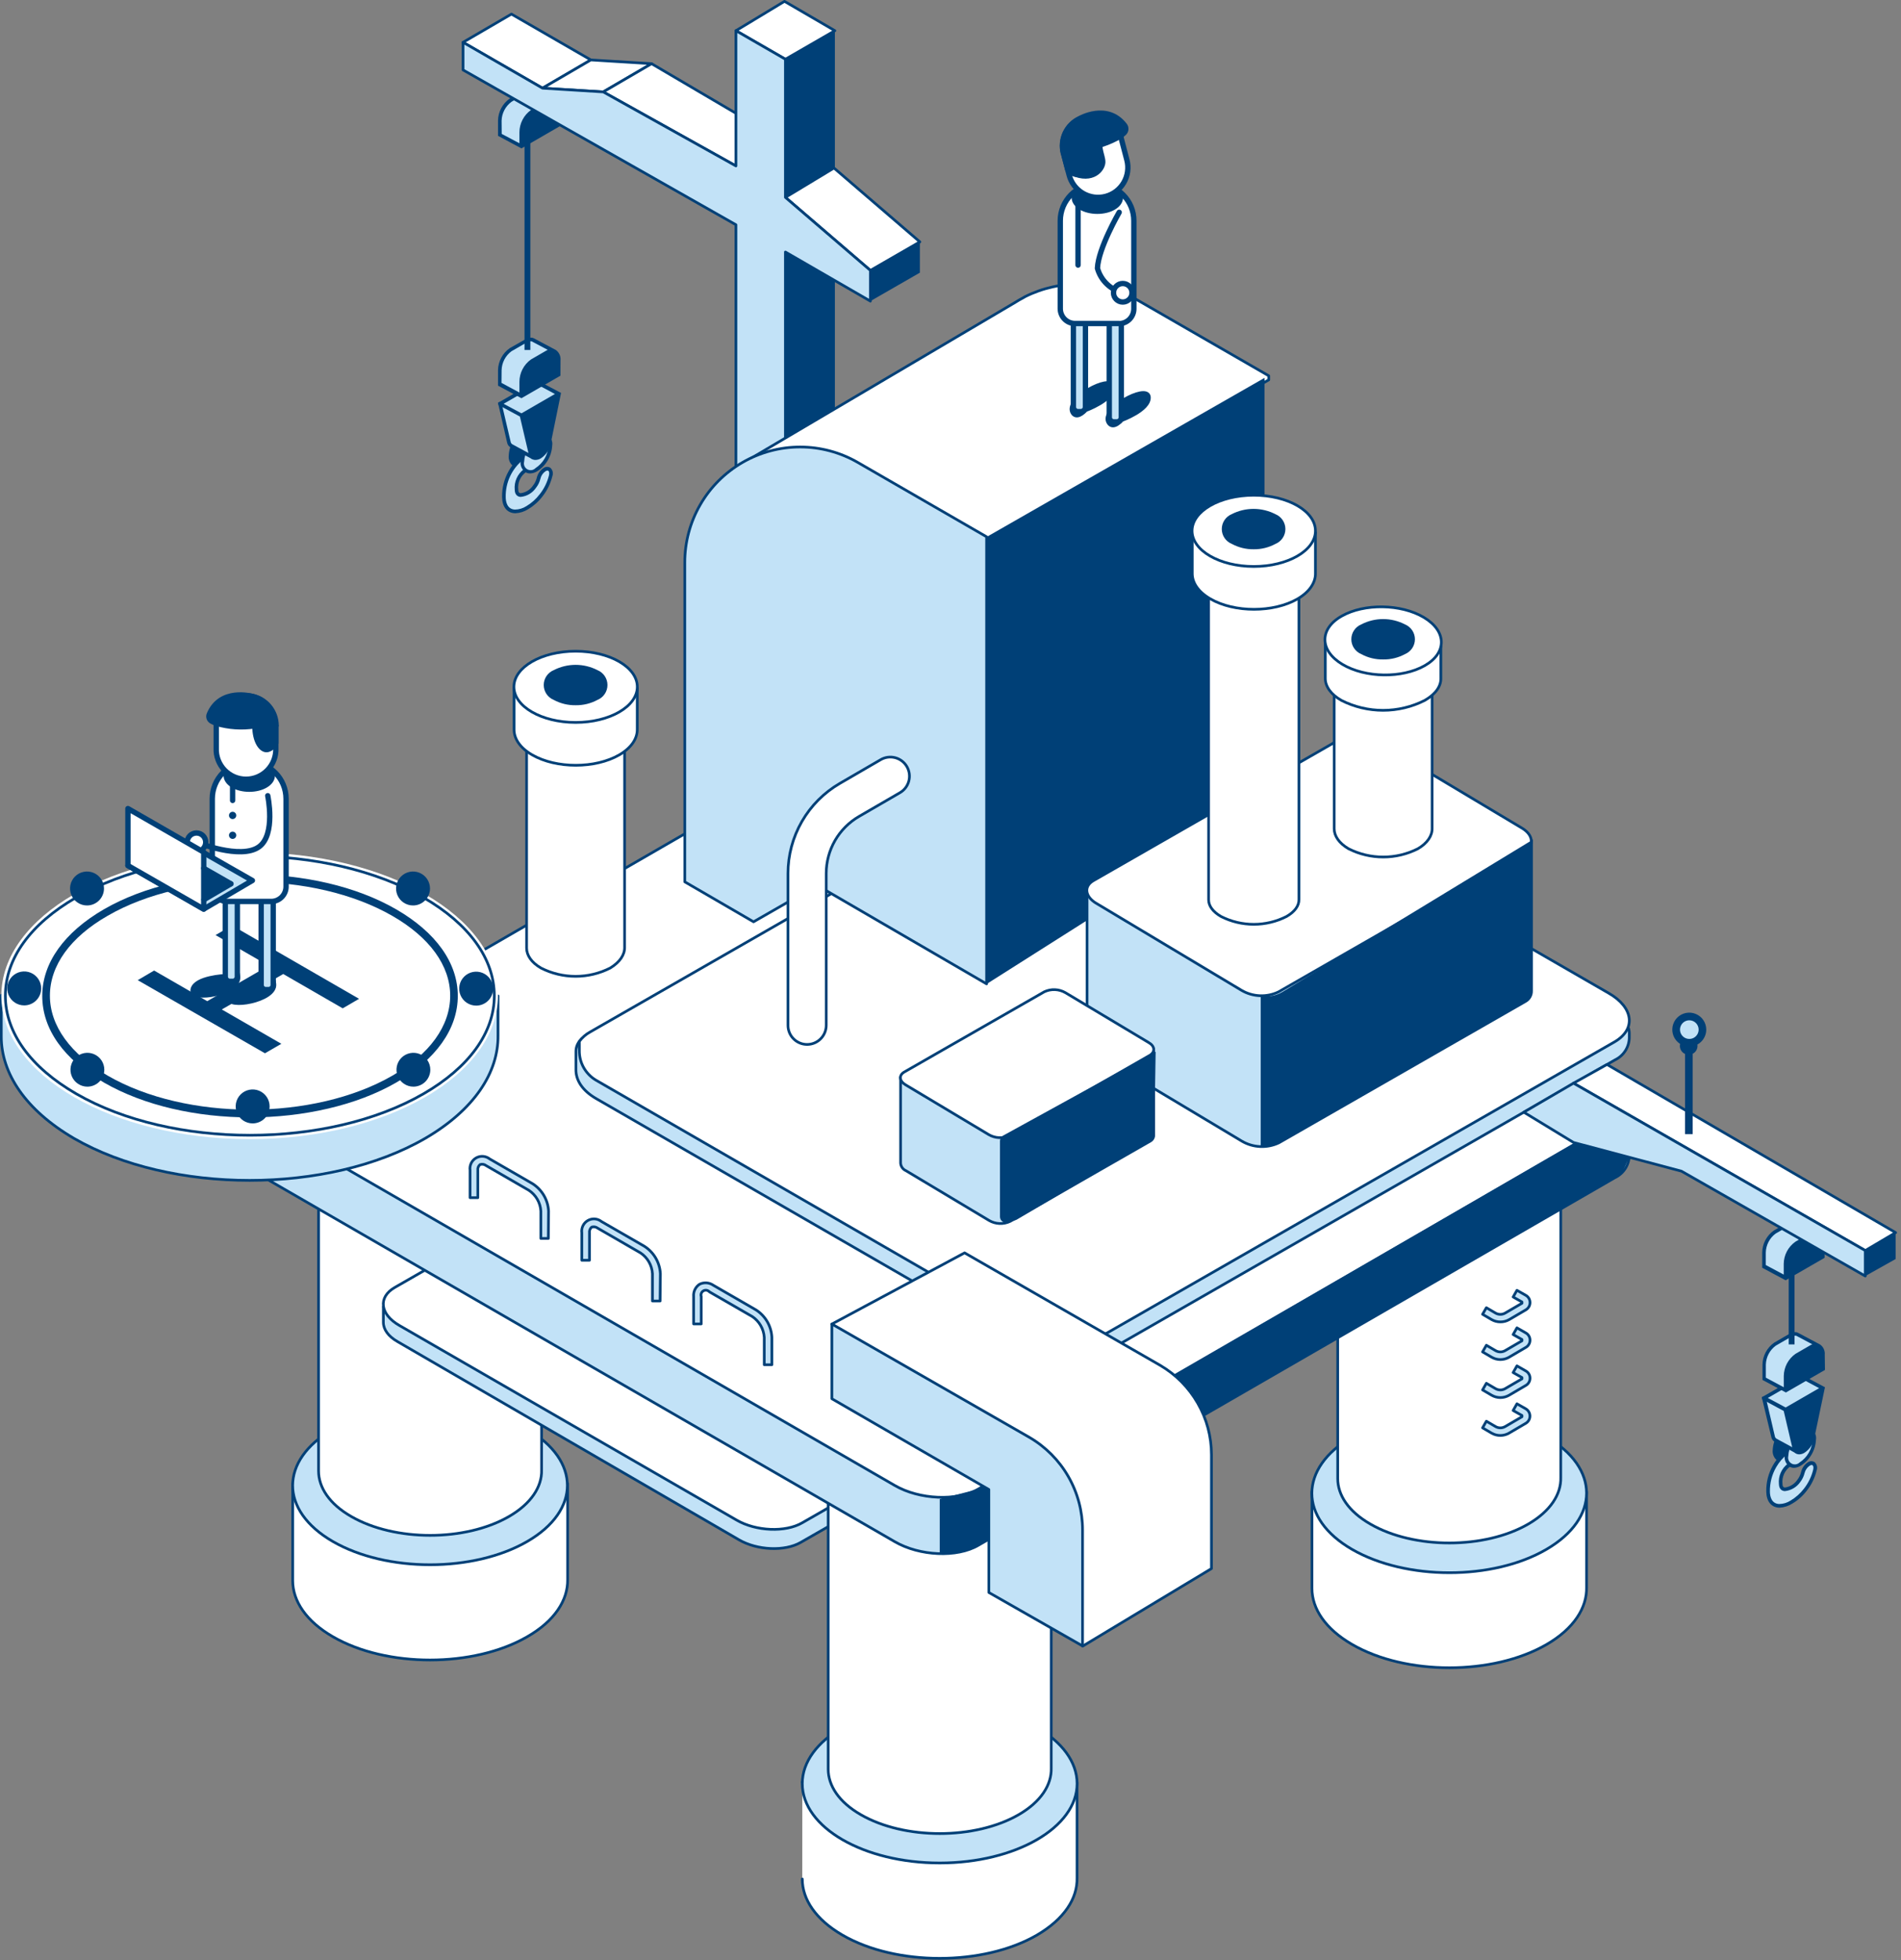 <?xml version="1.0" encoding="UTF-8"?> <svg xmlns="http://www.w3.org/2000/svg" width="355" height="366" viewBox="0 0 355 366" fill="none"><rect x="0" y="0" width="355" height="366" fill="#808080" stroke="none"/> <g clip-path="url(#clip0_51:1602)"> <path d="M106 294.89V277H54.66V295.1C54.66 298.9 57.16 302.69 62.17 305.58C72.17 311.37 88.44 311.37 98.46 305.58C103.57 302.65 106.07 298.76 106 294.89Z" fill="white" stroke="#004077" stroke-width="0.5" stroke-linecap="round" stroke-linejoin="round"></path> <path d="M98.45 266.85C108.45 272.64 108.45 282.02 98.45 287.8C88.45 293.58 72.18 293.59 62.16 287.8C52.14 282.01 52.16 272.64 62.16 266.85C72.16 261.06 88.43 261.06 98.45 266.85Z" fill="#C2E2F7" stroke="#004077" stroke-width="0.5" stroke-linecap="round" stroke-linejoin="round"></path> <path d="M101.14 274.43V212.85H59.49V274.62C59.49 277.7 61.49 280.78 65.59 283.13C73.73 287.83 86.92 287.83 95.05 283.13C99.2 280.73 101.23 277.57 101.14 274.43Z" fill="white" stroke="#004077" stroke-width="0.5" stroke-linecap="round" stroke-linejoin="round"></path> <path d="M71.59 244V246.87C71.59 248.21 72.51 249.49 74.22 250.47L137.98 287.47C141.4 289.47 146.57 289.67 149.51 287.98L223.7 245.44C224.232 245.192 224.679 244.794 224.986 244.295C225.294 243.795 225.448 243.217 225.43 242.63V239.37L209.57 241.47L209.36 241.35L159.82 212.78C156.39 210.78 151.22 210.58 148.28 212.27L92.92 243.88H92.75L71.59 244Z" fill="#C2E2F7" stroke="#004077" stroke-width="0.5" stroke-linecap="round" stroke-linejoin="round"></path> <path d="M224 241.77L149.81 284.31C146.68 286.13 141.19 285.9 137.57 283.81L74.57 247.46C70.94 245.37 70.57 242.2 73.69 240.39L147.87 197.85C151.01 196.04 156.49 196.27 160.12 198.36L223.12 234.7C226.77 236.8 227.17 240 224 241.77Z" fill="white" stroke="#004077" stroke-width="0.5" stroke-linecap="round" stroke-linejoin="round"></path> <path d="M296.28 296.309V278.449H245V296.559C245 300.349 247.51 304.139 252.52 307.029C262.52 312.819 278.79 312.819 288.81 307.029C293.9 304.079 296.39 300.179 296.28 296.309Z" fill="white" stroke="#004077" stroke-width="0.5" stroke-linecap="round" stroke-linejoin="round"></path> <path d="M288.78 268.27C298.78 274.06 298.78 283.44 288.78 289.27C278.78 295.1 262.51 295.06 252.49 289.27C242.47 283.48 242.49 274.11 252.49 268.27C262.49 262.43 278.76 262.49 288.78 268.27Z" fill="#C2E2F7" stroke="#004077" stroke-width="0.5" stroke-linecap="round" stroke-linejoin="round"></path> <path d="M291.46 275.85V214.27H249.81V276.05C249.81 279.12 251.81 282.2 255.92 284.55C264.05 289.25 277.24 289.25 285.38 284.55C289.52 282.15 291.55 279 291.46 275.85Z" fill="white" stroke="#004077" stroke-width="0.5" stroke-linecap="round" stroke-linejoin="round"></path> <path d="M280.17 246.8C279.61 246.801 279.058 246.656 278.57 246.38L276.86 245.38L277.57 244.15L279.28 245.15C279.553 245.31 279.864 245.395 280.18 245.395C280.497 245.395 280.807 245.31 281.08 245.15L284.22 243.32V243.08L282.57 242.15L283.28 240.9L284.92 241.83C285.164 241.964 285.367 242.161 285.508 242.4C285.649 242.64 285.722 242.913 285.72 243.19C285.721 243.466 285.649 243.736 285.512 243.975C285.375 244.213 285.178 244.412 284.94 244.55L281.8 246.39C281.303 246.669 280.74 246.81 280.17 246.8Z" fill="#C2E2F7" stroke="#004077" stroke-width="0.5" stroke-linecap="round" stroke-linejoin="round"></path> <path d="M280.17 253.83C279.609 253.827 279.058 253.679 278.57 253.4L276.86 252.4L277.57 251.16L279.28 252.16C279.553 252.32 279.864 252.404 280.18 252.404C280.497 252.404 280.807 252.32 281.08 252.16L284.22 250.33V250.09L282.57 249.16L283.28 247.91L284.92 248.85C285.163 248.982 285.366 249.177 285.507 249.415C285.647 249.652 285.721 249.924 285.72 250.2C285.723 250.476 285.652 250.747 285.515 250.986C285.378 251.225 285.18 251.423 284.94 251.56L281.8 253.4C281.304 253.685 280.742 253.833 280.17 253.83V253.83Z" fill="#C2E2F7" stroke="#004077" stroke-width="0.5" stroke-linecap="round" stroke-linejoin="round"></path> <path d="M280.17 260.93C279.609 260.927 279.058 260.779 278.57 260.5L276.86 259.5L277.57 258.26L279.28 259.26C279.553 259.42 279.864 259.504 280.18 259.504C280.497 259.504 280.807 259.42 281.08 259.26L284.22 257.43V257.19L282.57 256.26L283.28 255.01L284.92 255.95C285.163 256.082 285.366 256.277 285.507 256.514C285.647 256.752 285.721 257.023 285.72 257.3C285.723 257.575 285.652 257.847 285.515 258.086C285.378 258.325 285.18 258.523 284.94 258.66L281.8 260.5C281.304 260.784 280.742 260.933 280.17 260.93V260.93Z" fill="#C2E2F7" stroke="#004077" stroke-width="0.5" stroke-linecap="round" stroke-linejoin="round"></path> <path d="M280.17 268C279.61 268.001 279.058 267.856 278.57 267.58L276.86 266.58L277.57 265.34L279.28 266.34C279.553 266.5 279.864 266.584 280.18 266.584C280.497 266.584 280.807 266.5 281.08 266.34L284.22 264.51V264.27L282.57 263.34L283.28 262.09L284.92 263.02C285.159 263.158 285.358 263.356 285.495 263.595C285.633 263.833 285.706 264.104 285.706 264.38C285.706 264.656 285.633 264.926 285.495 265.165C285.358 265.404 285.159 265.602 284.92 265.74L281.78 267.58C281.29 267.858 280.735 268.003 280.17 268V268Z" fill="#C2E2F7" stroke="#004077" stroke-width="0.5" stroke-linecap="round" stroke-linejoin="round"></path> <path d="M149.82 350.811C149.82 354.601 152.33 358.391 157.34 361.291C167.34 367.071 183.61 367.071 193.63 361.291C198.75 358.291 201.24 354.441 201.13 350.571V332.711H149.83" fill="white"></path> <path d="M149.82 350.811C149.82 354.601 152.33 358.391 157.34 361.291C167.34 367.071 183.61 367.071 193.63 361.291C198.75 358.291 201.24 354.441 201.13 350.571V332.711H149.83" stroke="#004077" stroke-width="0.5" stroke-linecap="round" stroke-linejoin="round"></path> <path d="M175.48 347.82C189.652 347.82 201.14 341.185 201.14 333C201.14 324.815 189.652 318.18 175.48 318.18C161.309 318.18 149.82 324.815 149.82 333C149.82 341.185 161.309 347.82 175.48 347.82Z" fill="#C2E2F7" stroke="#004077" stroke-width="0.5" stroke-linecap="round" stroke-linejoin="round"></path> <path d="M196.31 330.1V268.52H154.66V330.3C154.66 333.38 156.66 336.46 160.76 338.81C168.89 343.5 182.08 343.5 190.22 338.81C194.38 336.41 196.4 333.25 196.31 330.1Z" fill="white" stroke="#004077" stroke-width="0.5" stroke-linecap="round" stroke-linejoin="round"></path> <path d="M304.26 215.501V205.421L283.34 207.941L183.85 150.501C179.24 147.841 172.26 147.551 168.26 149.861L73.58 204.521H46.7V215.151C46.7 217.041 47.84 218.991 50.5 220.521L167.12 287.851C171.74 290.521 178.72 290.851 182.71 288.501L301.57 219.881C302.394 219.489 303.086 218.866 303.564 218.089C304.041 217.312 304.283 216.413 304.26 215.501V215.501Z" fill="#C2E2F7" stroke="#004077" stroke-width="0.5" stroke-linecap="round" stroke-linejoin="round"></path> <path d="M301.56 209.339L182.7 277.999C178.7 280.309 171.7 279.999 167.11 277.349L50.49 209.999C45.88 207.339 45.38 203.309 49.37 200.999L168.23 132.379C172.23 130.069 179.23 130.379 183.82 133.019L300.44 200.349C305.06 202.999 305.56 206.999 301.56 209.339Z" fill="white" stroke="#004077" stroke-width="0.5" stroke-linecap="round" stroke-linejoin="round"></path> <path d="M182.28 278.13L175.49 279.86V290.06C178.243 290.217 180.98 289.548 183.35 288.14L302.85 219.14L304.24 216.07L304.55 207.25L182.28 278.13Z" fill="#004077"></path> <path d="M304.26 193.501V192.871C304.245 192.049 303.905 191.266 303.315 190.693C302.725 190.12 301.933 189.803 301.11 189.811L284.2 189.991C283.642 189.994 283.094 189.849 282.61 189.571L220.27 153.621C215.66 150.961 208.68 150.621 204.68 152.981L135.14 192.761C134.667 193.038 134.128 193.183 133.58 193.181H110.68C109.85 193.181 109.054 193.511 108.467 194.098C107.88 194.685 107.55 195.481 107.55 196.311V199.751C107.55 201.641 108.69 203.591 111.35 205.121L191.57 251.391C196.18 254.061 203.16 254.391 207.16 252.041L301.6 197.881C302.42 197.486 303.108 196.863 303.58 196.085C304.052 195.308 304.288 194.41 304.26 193.501V193.501Z" fill="#C2E2F7" stroke="#004077" stroke-width="0.5" stroke-linecap="round" stroke-linejoin="round"></path> <path d="M300.44 185.441L220.22 139.171C215.61 136.501 208.63 136.171 204.63 138.521L110.19 192.681C109.402 193.109 108.719 193.707 108.19 194.431V196.151C108.176 197.256 108.452 198.345 108.991 199.31C109.53 200.275 110.312 201.082 111.26 201.651L191.53 248.001C196.14 250.661 203.12 251.001 207.12 248.651L301.56 194.491C305.56 192.131 305.06 188.101 300.44 185.441Z" fill="white" stroke="#004077" stroke-width="0.5" stroke-linecap="round" stroke-linejoin="round"></path> <path d="M102.4 231.219H101V226.109C100.954 225.333 100.728 224.578 100.339 223.905C99.95 223.231 99.41 222.657 98.76 222.229L90.76 217.609C90.603 217.489 90.419 217.409 90.223 217.377C90.028 217.346 89.827 217.364 89.64 217.429C89.488 217.557 89.371 217.722 89.299 217.907C89.228 218.092 89.204 218.293 89.23 218.489V223.609H87.78V218.489C87.716 218.039 87.788 217.58 87.986 217.171C88.185 216.762 88.501 216.422 88.894 216.194C89.288 215.966 89.741 215.861 90.194 215.892C90.648 215.923 91.082 216.09 91.44 216.369L99.44 220.989C100.314 221.54 101.042 222.293 101.564 223.184C102.086 224.075 102.387 225.078 102.44 226.109L102.4 231.219Z" fill="#C2E2F7" stroke="#004077" stroke-width="0.5" stroke-linecap="round" stroke-linejoin="round"></path> <path d="M123.27 242.901H121.84V237.791C121.794 237.014 121.568 236.259 121.179 235.586C120.79 234.912 120.25 234.339 119.6 233.911L111.6 229.291C111.442 229.172 111.258 229.094 111.062 229.063C110.867 229.031 110.668 229.048 110.48 229.111C110.331 229.241 110.217 229.406 110.147 229.59C110.078 229.775 110.055 229.975 110.08 230.171V235.291H108.65V230.171C108.586 229.72 108.659 229.26 108.859 228.85C109.058 228.441 109.376 228.101 109.771 227.874C110.166 227.647 110.62 227.543 111.074 227.576C111.529 227.61 111.963 227.778 112.32 228.061L120.32 232.671C121.193 233.223 121.92 233.976 122.442 234.866C122.964 235.757 123.265 236.76 123.32 237.791L123.27 242.901Z" fill="#C2E2F7" stroke="#004077" stroke-width="0.5" stroke-linecap="round" stroke-linejoin="round"></path> <path d="M144.14 254.799H142.72V249.679C142.67 248.904 142.442 248.151 142.053 247.478C141.665 246.805 141.127 246.231 140.48 245.799L132.48 241.189C132.343 241.033 132.156 240.929 131.951 240.895C131.746 240.861 131.535 240.899 131.355 241.002C131.174 241.106 131.035 241.269 130.962 241.464C130.888 241.658 130.884 241.872 130.95 242.069V247.179H129.53V242.069C129.49 241.622 129.573 241.171 129.768 240.766C129.963 240.361 130.265 240.017 130.64 239.769C131.043 239.569 131.491 239.48 131.94 239.512C132.388 239.544 132.82 239.695 133.19 239.949L141.19 244.569C142.054 245.124 142.773 245.877 143.286 246.766C143.799 247.655 144.092 248.654 144.14 249.679V254.799Z" fill="#C2E2F7" stroke="#004077" stroke-width="0.5" stroke-linecap="round" stroke-linejoin="round"></path> <path d="M155.35 247.2L185.18 276L202.18 307.34L226.23 292.86V271.58C226.227 268.208 225.342 264.896 223.663 261.972C221.984 259.048 219.57 256.613 216.66 254.91L180.13 233.91L155.35 247.2Z" fill="white" stroke="#004077" stroke-width="0.5" stroke-linecap="round" stroke-linejoin="round"></path> <path d="M184.66 297.319V278.089L155.35 261.149V247.199L192.24 268.359C195.261 270.122 197.767 272.646 199.508 275.68C201.249 278.714 202.163 282.151 202.16 285.649V307.299L184.66 297.319Z" fill="#C2E2F7" stroke="#004077" stroke-width="0.5" stroke-linecap="round" stroke-linejoin="round"></path> <path d="M211.54 250.34L215.47 252.59L288.41 210.82L284.56 208.51L211.54 250.34Z" fill="white"></path> <path d="M336 265.76C335.654 265.592 335.269 265.521 334.886 265.552C334.502 265.584 334.134 265.718 333.82 265.94C333.006 266.462 332.329 267.17 331.846 268.007C331.362 268.844 331.086 269.785 331.04 270.75C331.002 271.137 331.07 271.527 331.235 271.879C331.401 272.232 331.658 272.532 331.98 272.75C332.237 272.894 332.526 272.97 332.82 272.97C333.295 272.953 333.757 272.812 334.16 272.56C334.974 272.039 335.651 271.33 336.135 270.493C336.619 269.656 336.895 268.716 336.94 267.75C336.976 267.365 336.908 266.977 336.743 266.626C336.577 266.276 336.321 265.977 336 265.76Z" fill="#004077"></path> <path d="M334.56 280.45C333.855 280.891 333.042 281.13 332.21 281.14C330.95 281.07 330.21 280.14 330.21 278.5C330.174 276.842 330.592 275.206 331.42 273.77C332.098 272.555 333.063 271.525 334.23 270.77V273.49C333.652 273.882 333.191 274.424 332.897 275.059C332.603 275.693 332.487 276.395 332.56 277.09C332.56 277.73 332.84 278.09 333.36 278.09C333.874 278.029 334.37 277.86 334.813 277.593C335.256 277.325 335.637 276.966 335.93 276.54C336.296 276.075 336.555 275.535 336.69 274.96C336.841 274.309 337.23 273.738 337.78 273.36C338.6 272.86 339.19 273.43 338.95 274.47C338.629 275.809 338.018 277.062 337.16 278.14C336.45 279.07 335.567 279.854 334.56 280.45Z" fill="#C2E2F7"></path> <path d="M332.35 281.481H332.19C330.75 281.401 329.87 280.291 329.84 278.481C329.803 276.761 330.235 275.063 331.09 273.571C331.795 272.333 332.778 271.275 333.96 270.481L334.48 270.141L334.54 270.731V273.641L334.38 273.741C333.852 274.103 333.432 274.603 333.166 275.186C332.9 275.769 332.798 276.414 332.87 277.051C332.87 277.701 333.19 277.711 333.35 277.721C333.808 277.654 334.246 277.493 334.639 277.249C335.031 277.005 335.369 276.682 335.63 276.301C335.964 275.876 336.202 275.385 336.33 274.861C336.498 274.119 336.941 273.468 337.57 273.041C337.755 272.9 337.979 272.82 338.211 272.809C338.443 272.798 338.673 272.858 338.87 272.981C339.08 273.17 339.228 273.418 339.295 273.693C339.363 273.967 339.347 274.255 339.25 274.521C338.919 275.907 338.288 277.205 337.4 278.321C336.671 279.285 335.761 280.096 334.72 280.711C334.011 281.17 333.194 281.435 332.35 281.481ZM333.86 271.421C332.981 272.109 332.244 272.961 331.69 273.931C330.893 275.316 330.488 276.892 330.52 278.491C330.52 279.321 330.78 280.721 332.23 280.801C332.998 280.796 333.747 280.57 334.39 280.151C335.352 279.574 336.197 278.821 336.88 277.931C337.699 276.886 338.285 275.68 338.6 274.391C338.71 273.921 338.6 273.651 338.48 273.561C338.36 273.471 338.17 273.511 337.94 273.651C337.474 273.972 337.14 274.452 337 275.001C336.851 275.622 336.572 276.205 336.18 276.711C335.851 277.179 335.426 277.571 334.932 277.861C334.439 278.151 333.889 278.331 333.32 278.391C332.99 278.391 332.22 278.211 332.2 277.051C332.132 276.329 332.25 275.602 332.542 274.938C332.835 274.275 333.292 273.697 333.87 273.261V271.381L333.86 271.421Z" fill="#004077"></path> <path d="M338.82 268.84C338.77 269.746 338.507 270.626 338.054 271.411C337.6 272.196 336.969 272.864 336.21 273.36C334.77 274.19 333.61 273.51 333.61 271.85C333.658 270.947 333.919 270.068 334.371 269.284C334.823 268.501 335.453 267.835 336.21 267.34C337.65 266.51 338.82 267.18 338.82 268.84Z" fill="#C2E2F7"></path> <path d="M335.05 274.05C334.752 274.055 334.459 273.979 334.2 273.83C333.878 273.613 333.622 273.312 333.458 272.959C333.294 272.607 333.229 272.217 333.27 271.83C333.309 270.866 333.576 269.925 334.051 269.085C334.526 268.245 335.194 267.53 336 267C336.302 266.749 336.673 266.597 337.065 266.564C337.456 266.53 337.847 266.617 338.187 266.814C338.527 267.01 338.799 267.305 338.966 267.66C339.133 268.016 339.186 268.413 339.12 268.8C339.075 269.766 338.799 270.706 338.315 271.543C337.831 272.38 337.154 273.089 336.34 273.61C335.956 273.867 335.511 274.019 335.05 274.05V274.05ZM337.38 267.32C337.026 267.339 336.683 267.445 336.38 267.63C335.673 268.094 335.085 268.718 334.663 269.451C334.241 270.184 333.997 271.006 333.95 271.85C333.887 272.114 333.911 272.391 334.018 272.641C334.125 272.89 334.31 273.098 334.544 273.234C334.779 273.37 335.052 273.427 335.321 273.395C335.591 273.364 335.843 273.246 336.04 273.06C336.751 272.599 337.343 271.977 337.767 271.243C338.191 270.51 338.435 269.686 338.48 268.84C338.513 268.577 338.475 268.31 338.372 268.066C338.268 267.822 338.102 267.61 337.89 267.45C337.735 267.362 337.559 267.317 337.38 267.32Z" fill="#004077"></path> <path d="M335.79 259.999L329.43 260.999L331.11 268.179C331.138 268.33 331.2 268.473 331.292 268.596C331.384 268.719 331.503 268.82 331.64 268.889L335.64 271.059L337.25 264.779L336.66 259.779L335.79 259.999Z" fill="#C2E2F7"></path> <path d="M335.48 271.39L331.48 269.23C331.298 269.14 331.139 269.007 331.017 268.844C330.896 268.681 330.814 268.491 330.78 268.29L329 260.87L329.28 260.72L336.96 259.42L337.6 264.85L335.48 271.39ZM329.85 261.32L331.44 268.14C331.456 268.241 331.495 268.337 331.554 268.42C331.613 268.503 331.69 268.572 331.78 268.62L335.46 270.62L337 264.8L336.45 260.21L329.85 261.32Z" fill="#004077"></path> <path d="M329.43 261.039L333.46 263.199L340.42 259.189L336.38 257.029L329.43 261.039Z" fill="#C2E2F7"></path> <path d="M336.38 256.641L329 260.871L329.1 261.271L333.1 263.431L334.74 270.431C334.773 270.646 334.858 270.851 334.989 271.025C335.12 271.2 335.292 271.339 335.49 271.431C335.648 271.5 335.818 271.534 335.99 271.531C336.326 271.524 336.654 271.427 336.94 271.251C337.414 270.947 337.822 270.551 338.142 270.088C338.461 269.624 338.685 269.102 338.8 268.551L340.8 259.001L336.38 256.641ZM330.13 261.001L336.39 257.391L339.71 259.171L333.46 262.781L330.13 261.001Z" fill="#004077"></path> <path d="M335.9 249.289C335.76 249.201 335.613 249.124 335.46 249.059H335.38H335.45C335.266 249.02 335.076 249.017 334.89 249.051C334.705 249.086 334.528 249.156 334.37 249.259L331.45 250.999C330.839 251.437 330.339 252.013 329.992 252.68C329.644 253.347 329.459 254.087 329.45 254.839V257.459L333.45 259.619L339.71 251.369L335.9 249.289Z" fill="#C2E2F7"></path> <path d="M340.76 252.941C340.797 252.573 340.736 252.201 340.584 251.864C340.431 251.527 340.192 251.236 339.89 251.021V251.021L336.12 249.021C336.005 248.95 335.884 248.886 335.76 248.831L335.54 248.741C335.092 248.656 334.629 248.742 334.24 248.981L331.32 250.671C330.653 251.138 330.106 251.756 329.725 252.476C329.345 253.196 329.141 253.997 329.13 254.811V257.631L333.51 259.981L333.73 259.851L340.8 255.771L340.76 252.941ZM329.76 254.791C329.777 254.097 329.952 253.416 330.273 252.801C330.594 252.186 331.051 251.652 331.61 251.241L334.53 249.551C334.756 249.406 335.025 249.346 335.29 249.381H335.34H335.42C335.509 249.412 335.594 249.456 335.67 249.511L338.44 250.981C338.365 251.005 338.291 251.035 338.22 251.071L335.3 252.761C334.633 253.228 334.086 253.846 333.705 254.566C333.325 255.286 333.121 256.087 333.11 256.901V259.001L329.76 257.211V254.791Z" fill="#004077"></path> <path d="M335.12 235.051H334.03V251.001H335.12V235.051Z" fill="#004077"></path> <path d="M335.89 228.39C335.757 228.296 335.612 228.218 335.46 228.16H335.37H335.44C335.258 228.118 335.07 228.114 334.886 228.147C334.702 228.179 334.527 228.248 334.37 228.35L331.44 230C330.83 230.441 330.331 231.019 329.984 231.687C329.636 232.356 329.45 233.096 329.44 233.85V236.46L333.44 238.62L339.71 230.38L335.89 228.39Z" fill="#C2E2F7"></path> <path d="M340.75 232.001C340.787 231.633 340.728 231.263 340.577 230.926C340.426 230.589 340.189 230.297 339.89 230.081H339.84L336.07 228.081C335.955 228 335.831 227.933 335.7 227.881L335.48 227.801C335.036 227.707 334.572 227.793 334.19 228.041L331.26 229.731C330.594 230.197 330.048 230.816 329.669 231.536C329.289 232.256 329.088 233.057 329.08 233.871V236.691L333.46 239.031L333.68 238.901L340.74 234.831L340.75 232.001ZM329.75 233.861C329.765 233.167 329.938 232.487 330.257 231.872C330.576 231.256 331.032 230.722 331.59 230.311L334.52 228.621C334.745 228.473 335.014 228.409 335.28 228.441H335.33H335.41L335.66 228.571L338.42 230.041L338.21 230.141L335.29 231.821C334.622 232.288 334.074 232.909 333.693 233.63C333.312 234.352 333.109 235.154 333.1 235.971V237.971L329.75 236.181V233.861Z" fill="#004077"></path> <path d="M354 230.13L300.09 198.74L293.84 202.23L348.33 233.48L354 230.13Z" fill="white" stroke="#004077" stroke-width="0.5" stroke-linecap="round" stroke-linejoin="round"></path> <path d="M293.84 202.23L284.56 207.65L293.84 213.3L314 218.66L348.33 238.24V233.48L293.84 202.23Z" fill="#C2E2F7" stroke="#004077" stroke-width="0.5" stroke-linecap="round" stroke-linejoin="round"></path> <path d="M317.92 192.229C317.92 192.714 317.777 193.188 317.507 193.59C317.238 193.993 316.856 194.307 316.408 194.493C315.96 194.678 315.468 194.727 314.992 194.632C314.517 194.538 314.08 194.304 313.738 193.962C313.395 193.619 313.162 193.183 313.067 192.707C312.973 192.232 313.021 191.739 313.207 191.292C313.392 190.844 313.706 190.461 314.109 190.192C314.512 189.923 314.986 189.779 315.47 189.779C316.12 189.779 316.743 190.037 317.203 190.497C317.662 190.956 317.92 191.58 317.92 192.229V192.229Z" fill="#C2E2F7"></path> <path d="M317 195.271C317 195.708 316.826 196.128 316.517 196.437C316.207 196.747 315.788 196.921 315.35 196.921C314.913 196.921 314.493 196.747 314.183 196.437C313.874 196.128 313.7 195.708 313.7 195.271C313.7 194.361 314.53 193.971 315.44 193.971C316.35 193.971 317 194.361 317 195.271Z" fill="#004077"></path> <path d="M315.47 195.401C314.843 195.403 314.229 195.218 313.706 194.871C313.184 194.524 312.776 194.03 312.534 193.451C312.293 192.872 312.229 192.234 312.35 191.618C312.471 191.003 312.772 190.437 313.215 189.993C313.658 189.548 314.223 189.245 314.838 189.122C315.453 188.999 316.091 189.061 316.671 189.301C317.251 189.541 317.747 189.947 318.095 190.468C318.444 190.99 318.63 191.603 318.63 192.231C318.63 193.07 318.298 193.874 317.705 194.469C317.113 195.063 316.309 195.398 315.47 195.401V195.401ZM315.47 190.491C315.126 190.491 314.79 190.593 314.504 190.784C314.217 190.975 313.994 191.247 313.863 191.565C313.731 191.883 313.697 192.232 313.764 192.57C313.831 192.908 313.997 193.218 314.24 193.461C314.483 193.704 314.793 193.87 315.131 193.937C315.468 194.004 315.818 193.97 316.136 193.838C316.454 193.706 316.726 193.483 316.917 193.197C317.108 192.911 317.21 192.575 317.21 192.231C317.21 191.769 317.027 191.326 316.701 191C316.374 190.674 315.932 190.491 315.47 190.491Z" fill="#004077"></path> <path d="M316.1 196.141H314.67V211.751H316.1V196.141Z" fill="#004077"></path> <path d="M116.64 176.84V137H98.34V177C98.34 178.35 99.24 179.7 101.02 180.73C103.024 181.75 105.241 182.282 107.49 182.282C109.739 182.282 111.956 181.75 113.96 180.73C115.79 179.61 116.68 178.22 116.64 176.84Z" fill="white" stroke="#004077" stroke-width="0.5" stroke-linecap="round" stroke-linejoin="round"></path> <path d="M119 136.12V128.51L96 128.42V136.23C96 137.93 97.12 139.63 99.37 140.93C103.87 143.53 111.17 143.53 115.66 140.93C117.93 139.6 119.05 137.86 119 136.12Z" fill="white" stroke="#004077" stroke-width="0.5" stroke-linecap="round" stroke-linejoin="round"></path> <path d="M107.49 134.88C113.853 134.88 119.01 131.903 119.01 128.23C119.01 124.557 113.853 121.58 107.49 121.58C101.128 121.58 95.97 124.557 95.97 128.23C95.97 131.903 101.128 134.88 107.49 134.88Z" fill="white" stroke="#004077" stroke-width="0.5" stroke-linecap="round" stroke-linejoin="round"></path> <path d="M107.49 131.669C106.064 131.691 104.656 131.347 103.4 130.669C102.85 130.443 102.379 130.059 102.048 129.565C101.717 129.071 101.54 128.489 101.54 127.894C101.54 127.299 101.717 126.718 102.048 126.224C102.379 125.73 102.85 125.345 103.4 125.119C104.665 124.468 106.067 124.129 107.49 124.129C108.913 124.129 110.315 124.468 111.58 125.119V125.119C112.13 125.345 112.601 125.73 112.932 126.224C113.263 126.718 113.44 127.299 113.44 127.894C113.44 128.489 113.263 129.071 112.932 129.565C112.601 130.059 112.13 130.443 111.58 130.669C110.324 131.346 108.916 131.69 107.49 131.669V131.669Z" fill="#004077"></path> <path d="M155.91 5.73V81.24L146.67 82.951V11.06L155.91 5.73Z" fill="#004077"></path> <path d="M99.91 80.1C99.564 79.932 99.179 79.86 98.796 79.892C98.412 79.924 98.044 80.058 97.73 80.28C96.926 80.807 96.258 81.518 95.784 82.355C95.309 83.191 95.04 84.129 95 85.09C94.959 85.476 95.024 85.867 95.188 86.219C95.352 86.571 95.608 86.873 95.93 87.09C96.189 87.238 96.482 87.314 96.78 87.31C97.254 87.297 97.716 87.159 98.12 86.91C98.931 86.386 99.606 85.677 100.087 84.84C100.569 84.004 100.844 83.064 100.89 82.1C100.925 81.709 100.852 81.316 100.679 80.963C100.507 80.611 100.241 80.312 99.91 80.1V80.1Z" fill="#004077"></path> <path d="M98.48 94.79C97.775 95.231 96.962 95.47 96.13 95.48C94.87 95.41 94.13 94.48 94.13 92.84C94.095 91.179 94.513 89.54 95.34 88.1C96.018 86.885 96.983 85.856 98.15 85.1V87.82C97.57 88.211 97.109 88.753 96.814 89.387C96.52 90.022 96.404 90.724 96.48 91.42C96.48 92.06 96.76 92.42 97.28 92.42C97.793 92.358 98.286 92.188 98.727 91.921C99.169 91.653 99.548 91.295 99.84 90.87C100.209 90.405 100.471 89.866 100.61 89.29C100.761 88.639 101.15 88.068 101.7 87.69V87.69C102.51 87.19 103.11 87.76 102.87 88.8C102.545 90.138 101.934 91.389 101.08 92.47C100.368 93.401 99.486 94.188 98.48 94.79V94.79Z" fill="#C2E2F7"></path> <path d="M96.27 95.82H96.11C94.67 95.74 93.79 94.63 93.76 92.82C93.726 91.108 94.154 89.419 95 87.93C95.699 86.693 96.679 85.638 97.86 84.85L98.39 84.5L98.45 85.1V88L98.29 88.1C97.762 88.46 97.342 88.958 97.076 89.54C96.809 90.121 96.707 90.765 96.78 91.4C96.78 92.06 97.09 92.07 97.25 92.08C97.708 92.016 98.148 91.856 98.541 91.612C98.933 91.367 99.27 91.043 99.53 90.66C99.869 90.234 100.111 89.739 100.24 89.21C100.41 88.472 100.853 87.825 101.48 87.4C101.664 87.257 101.888 87.175 102.121 87.164C102.353 87.153 102.584 87.215 102.78 87.34C102.988 87.529 103.134 87.775 103.202 88.047C103.27 88.32 103.255 88.606 103.16 88.87C102.823 90.257 102.192 91.557 101.31 92.68C100.579 93.642 99.669 94.453 98.63 95.07V95.07C97.922 95.52 97.109 95.779 96.27 95.82V95.82ZM97.78 85.76C96.71 86.596 95.851 87.671 95.271 88.899C94.691 90.126 94.407 91.473 94.44 92.83C94.44 93.66 94.7 95.06 96.14 95.14C96.911 95.137 97.665 94.911 98.31 94.49C99.271 93.915 100.113 93.162 100.79 92.27C101.616 91.229 102.206 90.021 102.52 88.73C102.62 88.26 102.52 87.99 102.4 87.9C102.28 87.81 102.08 87.85 101.86 87.99C101.383 88.318 101.047 88.815 100.92 89.38C100.772 90.001 100.488 90.581 100.09 91.08C99.768 91.553 99.346 91.95 98.853 92.242C98.361 92.534 97.81 92.714 97.24 92.77C96.91 92.77 96.14 92.59 96.12 91.43C96.054 90.707 96.173 89.979 96.465 89.315C96.757 88.65 97.213 88.07 97.79 87.63V85.76H97.78Z" fill="#004077"></path> <path d="M102.74 83.18C102.69 84.084 102.428 84.964 101.974 85.748C101.521 86.531 100.889 87.197 100.13 87.691C98.69 88.531 97.52 87.85 97.52 86.191C97.571 85.285 97.834 84.405 98.287 83.62C98.74 82.835 99.372 82.167 100.13 81.671C101.57 80.841 102.74 81.52 102.74 83.18Z" fill="#C2E2F7"></path> <path d="M99 88.389C98.702 88.395 98.408 88.319 98.15 88.169C97.826 87.953 97.568 87.652 97.402 87.3C97.236 86.948 97.17 86.556 97.21 86.169C97.26 85.206 97.539 84.269 98.024 83.436C98.51 82.603 99.187 81.897 100 81.379C100.302 81.128 100.673 80.976 101.064 80.942C101.455 80.909 101.847 80.996 102.187 81.192C102.527 81.389 102.799 81.684 102.965 82.039C103.132 82.395 103.186 82.792 103.12 83.179C103.072 84.15 102.79 85.095 102.3 85.934C101.809 86.773 101.123 87.481 100.3 87.999C99.908 88.239 99.46 88.373 99 88.389V88.389ZM101.32 81.659C100.965 81.672 100.62 81.779 100.32 81.969C99.612 82.433 99.022 83.056 98.598 83.789C98.174 84.522 97.928 85.344 97.88 86.189C97.806 86.459 97.824 86.746 97.931 87.004C98.038 87.263 98.228 87.478 98.471 87.617C98.714 87.755 98.996 87.809 99.273 87.77C99.549 87.73 99.805 87.6 100 87.399C100.709 86.936 101.299 86.312 101.722 85.579C102.146 84.847 102.392 84.024 102.44 83.179C102.473 82.915 102.435 82.647 102.33 82.402C102.224 82.158 102.055 81.946 101.84 81.789C101.673 81.694 101.482 81.649 101.29 81.659H101.32Z" fill="#004077"></path> <path d="M99.7 74.31L93.35 75.38L95 82.55C95.027 82.703 95.088 82.848 95.18 82.973C95.272 83.098 95.392 83.2 95.53 83.27V83.27L99.53 85.44L101.14 79.16L100.55 74.16L99.7 74.31Z" fill="#C2E2F7"></path> <path d="M99.4 85.73L95.4 83.57C95.218 83.48 95.059 83.347 94.937 83.184C94.816 83.02 94.734 82.831 94.7 82.63L93 75.21L93.27 75.06L100.95 73.76L101.6 79.18L99.4 85.73ZM93.76 75.66L95.36 82.48C95.376 82.581 95.415 82.676 95.474 82.76C95.533 82.843 95.61 82.912 95.7 82.96L99.38 84.96L100.87 79.17L100.32 74.58L93.76 75.66Z" fill="#004077"></path> <path d="M93.35 75.379L97.38 77.539L104.33 73.529L100.3 71.369L93.35 75.379Z" fill="#C2E2F7"></path> <path d="M100.29 71L93 75.21L93.09 75.61L97.09 77.77L98.73 84.77C98.764 84.984 98.849 85.186 98.978 85.36C99.107 85.534 99.276 85.675 99.47 85.77C99.631 85.839 99.805 85.873 99.98 85.87C100.332 85.866 100.677 85.77 100.98 85.59C101.454 85.284 101.861 84.887 102.179 84.422C102.496 83.956 102.718 83.432 102.83 82.88L104.77 73.36L100.29 71ZM94.05 75.39L100.31 71.78L103.63 73.56L97.38 77.17L94.05 75.39Z" fill="#004077"></path> <path d="M99.81 63.631C99.675 63.54 99.531 63.463 99.38 63.401H99.29H99.36C99.178 63.361 98.989 63.359 98.805 63.393C98.622 63.428 98.447 63.498 98.29 63.601L95.36 65.291C94.75 65.73 94.251 66.306 93.904 66.973C93.556 67.64 93.37 68.379 93.36 69.131V71.751L97.36 73.911L103.63 65.661L99.81 63.631Z" fill="#C2E2F7"></path> <path d="M104.67 67.28C104.708 66.911 104.649 66.538 104.498 66.2C104.347 65.861 104.11 65.568 103.81 65.35V65.35L100.05 63.35C99.934 63.273 99.81 63.209 99.68 63.16L99.46 63.07C99.015 62.98 98.553 63.066 98.17 63.31L95.19 65C94.525 65.466 93.979 66.083 93.599 66.801C93.218 67.519 93.013 68.317 93 69.13V72L97.38 74.35L97.6 74.22L104.66 70.14L104.67 67.28ZM93.67 69.13C93.686 68.437 93.861 67.757 94.179 67.142C94.498 66.526 94.954 65.992 95.51 65.58L98.44 63.89C98.663 63.739 98.934 63.678 99.2 63.72V63.72H99.28C99.367 63.76 99.451 63.806 99.53 63.86L102.29 65.32L102.08 65.42L99.16 67.11C98.493 67.583 97.948 68.21 97.573 68.937C97.197 69.665 97.001 70.471 97 71.29V73.29L93.65 71.49L93.67 69.13Z" fill="#004077"></path> <path d="M99.04 23.711H97.95V65.341H99.04V23.711Z" fill="#004077"></path> <path d="M99.81 16.999C99.674 16.911 99.53 16.834 99.38 16.769H99.29H99.36C98.988 16.691 98.6 16.763 98.28 16.969L95.36 18.699C94.75 19.139 94.251 19.715 93.904 20.382C93.556 21.049 93.37 21.788 93.36 22.539V25.159L97.36 27.319L103.63 19.069L99.81 16.999Z" fill="#C2E2F7"></path> <path d="M104.67 20.689C104.707 20.321 104.646 19.949 104.494 19.612C104.341 19.275 104.102 18.984 103.8 18.769V18.769L100.04 16.769C99.924 16.692 99.8 16.628 99.67 16.579L99.45 16.489C99.002 16.4 98.537 16.486 98.15 16.729L95.19 18.399C94.523 18.866 93.977 19.485 93.596 20.205C93.216 20.925 93.011 21.725 93 22.539V25.359L97.38 27.709L97.6 27.579L104.66 23.499L104.67 20.689ZM93.67 22.539C93.689 21.846 93.866 21.167 94.189 20.553C94.511 19.939 94.97 19.408 95.53 18.999L98.46 17.309C98.683 17.158 98.954 17.097 99.22 17.139V17.139H99.3C99.386 17.182 99.469 17.228 99.55 17.279L102.31 18.739L102.1 18.839L99.17 20.529C98.503 21.002 97.958 21.626 97.581 22.352C97.203 23.077 97.004 23.882 97 24.699V26.749L93.69 24.999L93.67 22.539Z" fill="#004077"></path> <path d="M86.47 7.901L95.51 2.631L110.34 11.191L101.31 16.461L86.47 7.901Z" fill="white" stroke="#004077" stroke-width="0.5" stroke-linecap="round" stroke-linejoin="round"></path> <path d="M112.65 17.16L121.68 11.889L110.34 11.19L101.31 16.459L112.65 17.16Z" fill="white" stroke="#004077" stroke-width="0.5" stroke-linecap="round" stroke-linejoin="round"></path> <path d="M121.68 11.891L146.95 26.751L140.71 32.811L112.65 17.161L121.68 11.891Z" fill="white" stroke="#004077" stroke-width="0.5" stroke-linecap="round" stroke-linejoin="round"></path> <path d="M137.43 5.73L146.5 0.25L155.91 5.73L146.67 11.06L137.43 5.73Z" fill="white" stroke="#004077" stroke-width="0.5" stroke-linecap="round" stroke-linejoin="round"></path> <path d="M146.67 36.849L155.74 31.369L171.78 45.159L162.54 50.489L146.67 36.849Z" fill="white" stroke="#004077" stroke-width="0.5" stroke-linecap="round" stroke-linejoin="round"></path> <path d="M146.67 36.85V11.06L137.43 5.73V30.98L112.65 17.16L101.31 16.46L86.47 7.9V13.06L137.43 41.961V99.111L146.67 88.79V47.05L162.54 56.221V50.49L146.67 36.85Z" fill="#C2E2F7" stroke="#004077" stroke-width="0.5" stroke-linecap="round" stroke-linejoin="round"></path> <path d="M93 193.32V185.94H91.1C88.97 181.8 85.1 177.94 79.42 174.63C61.32 164.17 31.96 164.17 13.85 174.63C8.24 177.86 4.38 181.72 2.24 185.82H0.24V193.54C0.24 200.39 4.76 207.25 13.82 212.54C31.93 222.99 61.29 222.99 79.39 212.54C88.56 207.2 93.08 200.25 93 193.32Z" fill="#C2E2F7" stroke="#004077" stroke-width="0.5" stroke-linecap="round" stroke-linejoin="round"></path> <path d="M46.62 212.671C72.229 212.671 92.99 200.686 92.99 185.901C92.99 171.116 72.229 159.131 46.62 159.131C21.011 159.131 0.25 171.116 0.25 185.901C0.25 200.686 21.011 212.671 46.62 212.671Z" fill="white"></path> <path d="M46.62 159.84C34.87 159.84 23.13 162.42 14.19 167.58C5.66 172.51 1 179 1 185.9C1 192.8 5.7 199.28 14.23 204.21C32.11 214.53 61.23 214.53 79.09 204.21C87.62 199.28 92.31 192.78 92.31 185.9C92.31 179.02 87.62 172.51 79.09 167.58C70.11 162.42 58.36 159.84 46.62 159.84Z" fill="white" stroke="#004077" stroke-width="0.5" stroke-linecap="round" stroke-linejoin="round"></path> <path d="M73.63 170.39C88.5 178.98 88.5 192.9 73.63 201.49C58.76 210.08 34.63 210.08 19.76 201.49C4.89 192.9 4.89 178.98 19.76 170.39C34.63 161.8 58.75 161.8 73.63 170.39Z" fill="white"></path> <path d="M46.69 208.619C36.81 208.619 26.93 206.449 19.4 202.109C11.87 197.769 7.89 192.109 7.89 185.939C7.89 179.769 12 174.059 19.4 169.769C34.45 161.079 58.94 161.079 73.98 169.769C81.41 174.059 85.49 179.769 85.49 185.939C85.49 192.109 81.41 197.819 74 202.109C66.59 206.399 56.57 208.619 46.69 208.619ZM46.69 164.619C37.07 164.619 27.44 166.739 20.12 170.969C13.12 174.969 9.32 180.289 9.32 185.899C9.32 191.509 13.15 196.809 20.12 200.829C34.77 209.289 58.61 209.289 73.27 200.829C80.27 196.829 84.07 191.509 84.07 185.899C84.07 180.289 80.23 174.999 73.27 170.999C65.94 166.779 56.32 164.659 46.69 164.659V164.619Z" fill="#004077"></path> <path d="M47.181 160.089C48.534 160.089 49.63 158.993 49.63 157.639C49.63 156.286 48.534 155.189 47.181 155.189C45.827 155.189 44.73 156.286 44.73 157.639C44.73 158.993 45.827 160.089 47.181 160.089Z" fill="#004077"></path> <path d="M47.18 160.811C46.553 160.811 45.94 160.625 45.419 160.276C44.898 159.928 44.492 159.433 44.252 158.854C44.012 158.275 43.949 157.637 44.071 157.022C44.194 156.407 44.495 155.843 44.939 155.399C45.382 154.956 45.947 154.654 46.562 154.532C47.177 154.409 47.814 154.472 48.393 154.712C48.973 154.952 49.468 155.358 49.816 155.88C50.164 156.401 50.35 157.014 50.35 157.641C50.35 158.481 50.016 159.288 49.422 159.882C48.827 160.477 48.021 160.811 47.18 160.811ZM47.18 155.911C46.836 155.911 46.499 156.013 46.212 156.205C45.926 156.396 45.703 156.669 45.572 156.987C45.44 157.306 45.407 157.656 45.474 157.994C45.542 158.332 45.709 158.642 45.953 158.885C46.198 159.128 46.509 159.292 46.847 159.358C47.185 159.424 47.535 159.389 47.853 159.255C48.171 159.122 48.442 158.898 48.632 158.61C48.822 158.323 48.922 157.985 48.92 157.641C48.918 157.181 48.733 156.741 48.407 156.417C48.081 156.093 47.64 155.911 47.18 155.911V155.911Z" fill="#004077"></path> <path d="M4.53 186.99C5.883 186.99 6.98 185.893 6.98 184.54C6.98 183.187 5.883 182.09 4.53 182.09C3.177 182.09 2.08 183.187 2.08 184.54C2.08 185.893 3.177 186.99 4.53 186.99Z" fill="#004077"></path> <path d="M4.53 187.709C3.903 187.711 3.289 187.527 2.766 187.18C2.244 186.833 1.836 186.338 1.594 185.759C1.353 185.18 1.289 184.542 1.41 183.927C1.531 183.311 1.832 182.745 2.275 182.301C2.718 181.857 3.283 181.554 3.898 181.431C4.513 181.308 5.151 181.37 5.731 181.609C6.311 181.849 6.806 182.255 7.155 182.777C7.504 183.298 7.69 183.912 7.69 184.539C7.69 185.378 7.357 186.183 6.765 186.777C6.173 187.371 5.369 187.706 4.53 187.709ZM4.53 182.809C4.186 182.809 3.849 182.911 3.562 183.103C3.276 183.295 3.053 183.567 2.922 183.886C2.79 184.204 2.756 184.554 2.824 184.892C2.892 185.23 3.059 185.54 3.303 185.783C3.548 186.026 3.859 186.191 4.197 186.257C4.535 186.323 4.885 186.287 5.203 186.154C5.521 186.021 5.792 185.796 5.982 185.509C6.172 185.221 6.272 184.884 6.27 184.539C6.267 184.079 6.083 183.639 5.757 183.315C5.431 182.991 4.99 182.809 4.53 182.809V182.809Z" fill="#004077"></path> <path d="M18.7 165.889C18.7 166.374 18.557 166.848 18.287 167.251C18.018 167.653 17.636 167.968 17.188 168.153C16.74 168.338 16.248 168.387 15.772 168.292C15.297 168.198 14.861 167.964 14.518 167.622C14.175 167.279 13.942 166.843 13.847 166.367C13.753 165.892 13.801 165.4 13.987 164.952C14.172 164.504 14.486 164.122 14.889 163.852C15.292 163.583 15.766 163.439 16.25 163.439C16.9 163.439 17.523 163.698 17.983 164.157C18.442 164.617 18.7 165.24 18.7 165.889Z" fill="#004077"></path> <path d="M16.25 169.051C15.623 169.051 15.009 168.865 14.488 168.516C13.966 168.167 13.56 167.672 13.32 167.092C13.081 166.512 13.019 165.874 13.142 165.259C13.265 164.644 13.568 164.079 14.012 163.636C14.456 163.193 15.022 162.892 15.638 162.771C16.253 162.649 16.891 162.714 17.47 162.955C18.049 163.197 18.544 163.604 18.891 164.127C19.238 164.65 19.422 165.264 19.42 165.891C19.417 166.73 19.082 167.534 18.488 168.126C17.894 168.718 17.089 169.051 16.25 169.051V169.051ZM16.25 164.151C15.906 164.153 15.571 164.257 15.286 164.449C15.001 164.641 14.78 164.914 14.65 165.232C14.52 165.55 14.486 165.9 14.555 166.236C14.623 166.573 14.79 166.882 15.033 167.125C15.277 167.367 15.587 167.532 15.924 167.598C16.262 167.665 16.611 167.629 16.928 167.498C17.246 167.366 17.517 167.143 17.707 166.857C17.898 166.571 18 166.235 18 165.891C18 165.662 17.955 165.435 17.867 165.223C17.779 165.011 17.649 164.819 17.487 164.657C17.324 164.495 17.131 164.367 16.919 164.281C16.707 164.194 16.479 164.15 16.25 164.151V164.151Z" fill="#004077"></path> <path d="M77.13 168.339C78.483 168.339 79.58 167.243 79.58 165.889C79.58 164.536 78.483 163.439 77.13 163.439C75.777 163.439 74.68 164.536 74.68 165.889C74.68 167.243 75.777 168.339 77.13 168.339Z" fill="#004077"></path> <path d="M77.13 169.051C76.503 169.051 75.89 168.865 75.368 168.516C74.847 168.167 74.44 167.672 74.201 167.092C73.961 166.512 73.899 165.874 74.022 165.259C74.145 164.644 74.448 164.079 74.892 163.636C75.337 163.193 75.903 162.892 76.518 162.771C77.134 162.649 77.771 162.714 78.35 162.955C78.93 163.197 79.424 163.604 79.771 164.127C80.118 164.65 80.302 165.264 80.3 165.891C80.298 166.73 79.963 167.534 79.368 168.126C78.774 168.718 77.969 169.051 77.13 169.051V169.051ZM77.13 164.151C76.786 164.151 76.45 164.253 76.164 164.444C75.878 164.635 75.655 164.907 75.523 165.225C75.391 165.543 75.357 165.893 75.424 166.23C75.491 166.568 75.657 166.878 75.9 167.121C76.143 167.365 76.454 167.53 76.791 167.598C77.129 167.665 77.478 167.63 77.796 167.498C78.114 167.367 78.386 167.144 78.577 166.858C78.768 166.571 78.87 166.235 78.87 165.891C78.87 165.429 78.687 164.987 78.361 164.661C78.034 164.334 77.592 164.151 77.13 164.151V164.151Z" fill="#004077"></path> <path d="M16.32 202.17C17.673 202.17 18.77 201.073 18.77 199.72C18.77 198.366 17.673 197.27 16.32 197.27C14.967 197.27 13.87 198.366 13.87 199.72C13.87 201.073 14.967 202.17 16.32 202.17Z" fill="#004077"></path> <path d="M16.32 202.881C15.695 202.881 15.084 202.695 14.565 202.348C14.045 202.001 13.64 201.507 13.401 200.93C13.162 200.352 13.099 199.717 13.221 199.104C13.343 198.491 13.644 197.928 14.086 197.486C14.528 197.044 15.091 196.743 15.704 196.621C16.317 196.499 16.952 196.562 17.529 196.801C18.107 197.04 18.6 197.445 18.948 197.965C19.295 198.485 19.48 199.096 19.48 199.721C19.477 200.558 19.144 201.36 18.552 201.952C17.96 202.544 17.157 202.878 16.32 202.881V202.881ZM16.32 197.981C15.976 197.979 15.638 198.079 15.351 198.269C15.063 198.459 14.839 198.73 14.706 199.048C14.572 199.365 14.536 199.716 14.602 200.054C14.668 200.392 14.833 200.703 15.076 200.947C15.319 201.192 15.629 201.358 15.967 201.426C16.305 201.494 16.655 201.46 16.974 201.329C17.292 201.198 17.565 200.975 17.756 200.688C17.948 200.402 18.05 200.065 18.05 199.721C18.045 199.264 17.861 198.828 17.537 198.507C17.213 198.185 16.776 198.003 16.32 198.001V197.981Z" fill="#004077"></path> <path d="M77.19 202.17C78.543 202.17 79.64 201.073 79.64 199.72C79.64 198.366 78.543 197.27 77.19 197.27C75.837 197.27 74.74 198.366 74.74 199.72C74.74 201.073 75.837 202.17 77.19 202.17Z" fill="#004077"></path> <path d="M77.19 202.881C76.566 202.879 75.956 202.692 75.437 202.343C74.919 201.995 74.515 201.5 74.278 200.923C74.04 200.345 73.979 199.71 74.102 199.098C74.225 198.486 74.527 197.923 74.969 197.483C75.411 197.042 75.975 196.742 76.587 196.621C77.2 196.499 77.835 196.563 78.412 196.802C78.988 197.042 79.481 197.447 79.828 197.966C80.175 198.485 80.36 199.096 80.36 199.721C80.357 200.56 80.022 201.363 79.428 201.956C78.834 202.548 78.029 202.881 77.19 202.881V202.881ZM77.19 197.981C76.846 197.981 76.51 198.083 76.223 198.274C75.937 198.465 75.714 198.737 75.582 199.055C75.451 199.373 75.416 199.722 75.484 200.06C75.551 200.398 75.716 200.708 75.96 200.951C76.203 201.194 76.513 201.36 76.851 201.427C77.188 201.494 77.538 201.46 77.856 201.328C78.174 201.196 78.446 200.973 78.637 200.687C78.828 200.401 78.93 200.065 78.93 199.721C78.925 199.263 78.739 198.825 78.413 198.503C78.088 198.181 77.648 198 77.19 198.001V197.981Z" fill="#004077"></path> <path d="M88.93 187.041C90.284 187.041 91.38 185.944 91.38 184.591C91.38 183.238 90.284 182.141 88.93 182.141C87.577 182.141 86.481 183.238 86.481 184.591C86.481 185.944 87.577 187.041 88.93 187.041Z" fill="#004077"></path> <path d="M88.93 187.75C88.303 187.752 87.688 187.568 87.166 187.22C86.643 186.873 86.235 186.378 85.994 185.798C85.752 185.218 85.689 184.58 85.811 183.964C85.933 183.348 86.235 182.783 86.679 182.339C87.123 181.895 87.689 181.593 88.305 181.471C88.92 181.349 89.559 181.412 90.138 181.653C90.718 181.895 91.213 182.302 91.56 182.825C91.908 183.348 92.092 183.962 92.091 184.59C92.091 185.428 91.757 186.232 91.165 186.825C90.572 187.417 89.769 187.75 88.93 187.75V187.75ZM88.93 182.85C88.586 182.85 88.25 182.952 87.964 183.143C87.678 183.335 87.455 183.606 87.323 183.924C87.191 184.242 87.157 184.592 87.224 184.93C87.291 185.267 87.457 185.577 87.7 185.82C87.943 186.064 88.254 186.23 88.591 186.297C88.928 186.364 89.278 186.329 89.596 186.198C89.914 186.066 90.186 185.843 90.377 185.557C90.568 185.271 90.671 184.934 90.671 184.59C90.671 184.129 90.487 183.686 90.161 183.36C89.835 183.033 89.392 182.85 88.93 182.85Z" fill="#004077"></path> <path d="M47.181 209.031C48.534 209.031 49.63 207.934 49.63 206.581C49.63 205.228 48.534 204.131 47.181 204.131C45.827 204.131 44.73 205.228 44.73 206.581C44.73 207.934 45.827 209.031 47.181 209.031Z" fill="#004077"></path> <path d="M47.18 209.74C46.553 209.74 45.94 209.554 45.418 209.205C44.897 208.857 44.49 208.361 44.251 207.781C44.011 207.201 43.949 206.563 44.072 205.948C44.195 205.333 44.498 204.768 44.942 204.325C45.387 203.882 45.952 203.581 46.568 203.46C47.184 203.339 47.821 203.403 48.4 203.645C48.979 203.886 49.474 204.294 49.821 204.817C50.168 205.339 50.352 205.953 50.35 206.58C50.348 207.419 50.012 208.223 49.418 208.815C48.824 209.408 48.019 209.74 47.18 209.74V209.74ZM47.18 204.84C46.836 204.84 46.5 204.942 46.214 205.134C45.927 205.325 45.704 205.597 45.573 205.915C45.441 206.232 45.407 206.582 45.474 206.92C45.541 207.257 45.706 207.567 45.95 207.811C46.193 208.054 46.503 208.22 46.841 208.287C47.178 208.354 47.528 208.32 47.846 208.188C48.164 208.056 48.436 207.833 48.627 207.547C48.818 207.261 48.92 206.925 48.92 206.58C48.92 206.352 48.875 206.126 48.788 205.915C48.7 205.703 48.572 205.512 48.411 205.35C48.249 205.188 48.057 205.06 47.846 204.973C47.635 204.885 47.409 204.84 47.18 204.84Z" fill="#004077"></path> <path d="M28.78 183.641L38.7 189.361L50.17 182.741L40.25 177.001L43.34 175.211L67.05 188.891L64 190.701L52.89 184.291L41.37 190.901L52.49 197.321L49.43 199.091L25.72 185.401L28.78 183.641Z" fill="white"></path> <path d="M28.78 181.199L38.7 186.919L50.17 180.299L40.25 174.579L43.34 172.789L67.05 186.479L64 188.259L52.89 181.849L41.42 188.469L52.54 194.879L49.48 196.649L25.72 182.999L28.78 181.199Z" fill="#004077"></path> <path d="M184.24 100.251L236.14 70.55L212.14 56.67C209.036 54.855 205.522 53.855 201.927 53.765C198.332 53.674 194.772 54.495 191.58 56.151V56.151L191.41 56.251C190.92 56.511 190.41 56.781 189.99 57.06L139.87 85.721L179.78 98.79L184.24 100.251Z" fill="#C2E2F7"></path> <path d="M184.32 101.001L136.61 87.711L189.61 56.441C190.06 56.151 190.55 55.871 191.05 55.611L191.46 55.371C194.743 53.737 198.381 52.944 202.046 53.062C205.711 53.181 209.29 54.208 212.46 56.051L236.93 70.161V70.921L184.32 101.001Z" fill="white" stroke="#004077" stroke-width="0.5" stroke-linecap="round" stroke-linejoin="round"></path> <path d="M127.88 164.641V105.001C127.879 101.219 128.874 97.504 130.764 94.229C132.654 90.954 135.373 88.234 138.648 86.342C141.922 84.451 145.637 83.455 149.419 83.455C153.2 83.455 156.915 84.45 160.19 86.341L184.24 100.221V183.691L152.59 165.291L140.72 172.101L127.88 164.641Z" fill="#C2E2F7" stroke="#004077" stroke-width="0.5" stroke-linecap="round" stroke-linejoin="round"></path> <path d="M150.72 195C149.773 195 148.865 194.624 148.196 193.954C147.526 193.285 147.15 192.376 147.15 191.43V163.08C147.151 159.673 148.046 156.326 149.747 153.374C151.447 150.423 153.893 147.969 156.84 146.26L164.47 141.83C165.288 141.354 166.262 141.222 167.177 141.464C168.092 141.706 168.874 142.302 169.35 143.12V143.12C169.826 143.938 169.957 144.912 169.716 145.827C169.474 146.742 168.878 147.523 168.06 148L160.42 152.43C158.554 153.512 157.006 155.065 155.93 156.934C154.854 158.804 154.288 160.923 154.29 163.08V191.39C154.295 191.862 154.207 192.33 154.03 192.768C153.853 193.206 153.591 193.604 153.259 193.94C152.927 194.276 152.531 194.542 152.096 194.724C151.66 194.906 151.192 195 150.72 195V195Z" fill="white" stroke="#004077" stroke-width="0.5" stroke-linecap="round" stroke-linejoin="round"></path> <path d="M184.24 183.721L236.14 150.821V70.551L184.24 100.251V183.721Z" fill="#004077"></path> <path d="M286 185.001V156.891L276.72 158.171L257 146.451C255.96 145.841 254.787 145.495 253.583 145.443C252.378 145.39 251.179 145.633 250.09 146.151L233.21 156.421L203 166.071V194.281C203.033 194.808 203.208 195.316 203.505 195.753C203.802 196.189 204.212 196.537 204.69 196.761L231.92 213.061C232.961 213.668 234.134 214.013 235.338 214.065C236.542 214.117 237.741 213.876 238.83 213.361L284.83 186.991C285.191 186.801 285.492 186.514 285.699 186.162C285.905 185.811 286.01 185.409 286 185.001V185.001Z" fill="#C2E2F7" stroke="#004077" stroke-width="0.5" stroke-linecap="round" stroke-linejoin="round"></path> <path d="M284.75 158.821L238.75 185.191C237.661 185.708 236.462 185.951 235.258 185.899C234.053 185.847 232.88 185.501 231.84 184.891L204.64 168.601C202.64 167.371 202.37 165.501 204.15 164.441L250.15 138.071C251.239 137.553 252.438 137.31 253.642 137.362C254.847 137.415 256.02 137.761 257.06 138.371L284.3 154.661C286.3 155.901 286.53 157.761 284.75 158.821Z" fill="white" stroke="#004077" stroke-width="0.5" stroke-linecap="round" stroke-linejoin="round"></path> <path d="M235.43 185.9V214.07C235.954 214.111 236.482 214.087 237 214C237.501 213.912 237.991 213.768 238.46 213.57L284.93 186.93C285.254 186.745 285.524 186.479 285.715 186.158C285.906 185.838 286.011 185.473 286.02 185.1V156.9L239.5 185.19C238.28 185.927 236.828 186.18 235.43 185.9V185.9Z" fill="#004077"></path> <path d="M215.45 211.85V195.85L210.17 196.58L199 189.9C198.407 189.553 197.738 189.356 197.051 189.326C196.365 189.297 195.681 189.435 195.06 189.73L185.44 195.58L168.18 201.08V217.16C168.201 217.464 168.306 217.756 168.482 218.005C168.659 218.254 168.9 218.449 169.18 218.57L184.7 227.86C185.293 228.207 185.962 228.404 186.649 228.433C187.336 228.463 188.019 228.324 188.64 228.03L214.83 213.03C215.035 212.913 215.202 212.739 215.312 212.53C215.422 212.321 215.47 212.085 215.45 211.85Z" fill="#C2E2F7" stroke="#004077" stroke-width="0.5" stroke-linecap="round" stroke-linejoin="round"></path> <path d="M214.77 196.999L188.57 211.999C187.949 212.294 187.266 212.432 186.579 212.403C185.892 212.373 185.223 212.176 184.63 211.829L169.11 202.539C167.94 201.839 167.82 200.779 168.83 200.169L195.02 185.169C195.642 184.877 196.325 184.74 197.011 184.77C197.697 184.799 198.366 184.995 198.96 185.339L214.48 194.629C215.65 195.279 215.78 196.339 214.77 196.999Z" fill="white" stroke="#004077" stroke-width="0.5" stroke-linecap="round" stroke-linejoin="round"></path> <path d="M186.74 213.099V227.149C186.74 227.334 186.784 227.515 186.868 227.679C186.952 227.843 187.073 227.984 187.223 228.092C187.373 228.199 187.545 228.27 187.728 228.297C187.91 228.324 188.096 228.308 188.27 228.249L189.83 227.729L214.71 213.089C214.962 212.937 215.172 212.723 215.319 212.468C215.466 212.212 215.545 211.924 215.55 211.629L215.81 196.359L187.36 211.999C187.167 212.11 187.007 212.27 186.898 212.464C186.789 212.657 186.734 212.877 186.74 213.099V213.099Z" fill="#004077"></path> <path d="M225.7 107.59V168C225.7 169.14 226.52 170.25 228.02 171.11C229.915 172.071 232.01 172.572 234.135 172.572C236.26 172.572 238.355 172.071 240.25 171.11C241.78 170.23 242.6 169.11 242.57 167.93V107.59H225.7Z" fill="white" stroke="#004077" stroke-width="0.5" stroke-linecap="round" stroke-linejoin="round"></path> <path d="M245.65 107.001V99.391L222.65 99.301V107.111C222.65 108.811 223.78 110.511 226.03 111.811C230.52 114.411 237.82 114.411 242.32 111.811C244.58 110.481 245.7 108.741 245.65 107.001Z" fill="white" stroke="#004077" stroke-width="0.5" stroke-linecap="round" stroke-linejoin="round"></path> <path d="M234.13 105.761C240.493 105.761 245.65 102.784 245.65 99.111C245.65 95.438 240.493 92.461 234.13 92.461C227.768 92.461 222.61 95.438 222.61 99.111C222.61 102.784 227.768 105.761 234.13 105.761Z" fill="white" stroke="#004077" stroke-width="0.5" stroke-linecap="round" stroke-linejoin="round"></path> <path d="M234.13 102.55C232.704 102.571 231.296 102.227 230.04 101.55C229.488 101.328 229.015 100.947 228.68 100.455C228.345 99.964 228.164 99.383 228.16 98.789C228.156 98.194 228.328 97.611 228.656 97.115C228.984 96.618 229.452 96.23 230 96C231.265 95.349 232.667 95.01 234.09 95.01C235.513 95.01 236.915 95.349 238.18 96V96C238.73 96.226 239.201 96.611 239.532 97.105C239.863 97.599 240.04 98.18 240.04 98.775C240.04 99.37 239.863 99.951 239.532 100.446C239.201 100.94 238.73 101.324 238.18 101.55C236.937 102.221 235.543 102.565 234.13 102.55V102.55Z" fill="#004077"></path> <path d="M267.44 154.631V127.141H249.15V154.721C249.15 156.071 250.05 157.421 251.83 158.461C253.837 159.476 256.055 160.006 258.305 160.006C260.555 160.006 262.773 159.476 264.78 158.461C266.59 157.401 267.48 156.001 267.44 154.631Z" fill="white" stroke="#004077" stroke-width="0.5" stroke-linecap="round" stroke-linejoin="round"></path> <path d="M247.49 119.58V126.67C247.49 128.18 248.57 129.67 250.49 130.76C252.905 131.983 255.574 132.62 258.28 132.62C260.987 132.62 263.656 131.983 266.07 130.76C268.07 129.61 269.13 128.13 269.07 126.58V119.67L247.49 119.58Z" fill="white" stroke="#004077" stroke-width="0.5" stroke-linecap="round" stroke-linejoin="round"></path> <path d="M265.91 115.28C270.19 117.84 270.25 121.89 266.05 124.28C261.85 126.67 254.96 126.59 250.68 124.03C246.4 121.47 246.33 117.42 250.54 115.03C254.75 112.64 261.62 112.72 265.91 115.28Z" fill="white" stroke="#004077" stroke-width="0.5" stroke-linecap="round" stroke-linejoin="round"></path> <path d="M258.29 123.12C256.863 123.146 255.454 122.801 254.2 122.12C253.653 121.892 253.186 121.508 252.857 121.015C252.528 120.522 252.352 119.943 252.352 119.35C252.352 118.757 252.528 118.178 252.857 117.685C253.186 117.192 253.653 116.808 254.2 116.58C255.464 115.924 256.867 115.582 258.29 115.582C259.714 115.582 261.117 115.924 262.38 116.58C262.927 116.808 263.395 117.192 263.724 117.685C264.053 118.178 264.228 118.757 264.228 119.35C264.228 119.943 264.053 120.522 263.724 121.015C263.395 121.508 262.927 121.892 262.38 122.12C261.127 122.802 259.717 123.147 258.29 123.12V123.12Z" fill="#004077"></path> <path d="M348.33 238.241L354 235.061V230.131L348.33 233.481V238.241Z" fill="#004077"></path> <path d="M162.54 56.22L171.78 50.91V45.16L162.54 50.49V56.22Z" fill="#004077"></path> <path d="M42.07 182.35C42.07 182.35 36.54 182.59 36.07 184.76C35.6 186.93 44.71 185.34 44.37 182.35C44.03 179.36 42.07 182.35 42.07 182.35Z" fill="#004077" stroke="#004077" stroke-linecap="round" stroke-linejoin="round"></path> <path d="M48.84 183.721C48.84 183.721 43.3 183.951 42.78 186.121C42.26 188.291 51.42 186.701 51.08 183.721C50.74 180.741 48.84 183.721 48.84 183.721Z" fill="#004077" stroke="#004077" stroke-linecap="round" stroke-linejoin="round"></path> <path d="M50.15 159.971H49.64C49.16 159.971 48.77 160.36 48.77 160.841V183.891C48.77 184.371 49.16 184.761 49.64 184.761H50.15C50.63 184.761 51.02 184.371 51.02 183.891V160.841C51.02 160.36 50.63 159.971 50.15 159.971Z" fill="#C2E2F7" stroke="#004077" stroke-linecap="round" stroke-linejoin="round"></path> <path d="M43.45 158.43H42.94C42.46 158.43 42.07 158.819 42.07 159.3V182.35C42.07 182.83 42.46 183.22 42.94 183.22H43.45C43.931 183.22 44.32 182.83 44.32 182.35V159.3C44.32 158.819 43.931 158.43 43.45 158.43Z" fill="#C2E2F7" stroke="#004077" stroke-linecap="round" stroke-linejoin="round"></path> <path d="M36 162.359C36 162.359 44 161.359 44 152.189" stroke="#004077" stroke-linecap="round" stroke-linejoin="round"></path> <path d="M46.55 142.25C48.371 142.253 50.117 142.978 51.405 144.265C52.693 145.553 53.417 147.299 53.42 149.12V165.53C53.42 165.894 53.349 166.254 53.209 166.59C53.07 166.926 52.866 167.232 52.609 167.489C52.352 167.746 52.046 167.95 51.71 168.089C51.374 168.229 51.014 168.3 50.65 168.3H42.41C42.046 168.3 41.686 168.229 41.35 168.089C41.014 167.95 40.709 167.746 40.452 167.489C40.194 167.232 39.99 166.926 39.851 166.59C39.712 166.254 39.64 165.894 39.64 165.53V149.12C39.64 147.297 40.364 145.549 41.652 144.259C42.94 142.969 44.687 142.243 46.51 142.24L46.55 142.25Z" fill="white" stroke="#004077" stroke-linecap="round" stroke-linejoin="round"></path> <path d="M46.55 147.34C48.925 147.34 50.85 146.199 50.85 144.79C50.85 143.382 48.925 142.24 46.55 142.24C44.175 142.24 42.25 143.382 42.25 144.79C42.25 146.199 44.175 147.34 46.55 147.34Z" fill="#004077" stroke="#004077" stroke-linecap="round" stroke-linejoin="round"></path> <path d="M36.02 164.091C36.975 164.091 37.75 163.316 37.75 162.361C37.75 161.405 36.975 160.631 36.02 160.631C35.065 160.631 34.29 161.405 34.29 162.361C34.29 163.316 35.065 164.091 36.02 164.091Z" fill="white" stroke="#004077" stroke-linecap="round" stroke-linejoin="round"></path> <path d="M50 148.561C50 148.561 51.54 155.811 48.37 158.101C44.95 160.571 36.74 157.251 36.74 157.251" stroke="#004077" stroke-linecap="round" stroke-linejoin="round"></path> <path d="M36.69 158.98C37.646 158.98 38.42 158.205 38.42 157.25C38.42 156.294 37.646 155.52 36.69 155.52C35.735 155.52 34.96 156.294 34.96 157.25C34.96 158.205 35.735 158.98 36.69 158.98Z" fill="white" stroke="#004077" stroke-linecap="round" stroke-linejoin="round"></path> <path d="M43.44 152.921C43.816 152.921 44.12 152.616 44.12 152.241C44.12 151.865 43.816 151.561 43.44 151.561C43.065 151.561 42.76 151.865 42.76 152.241C42.76 152.616 43.065 152.921 43.44 152.921Z" fill="#004077"></path> <path d="M43.44 156.63C43.816 156.63 44.12 156.325 44.12 155.95C44.12 155.574 43.816 155.27 43.44 155.27C43.065 155.27 42.76 155.574 42.76 155.95C42.76 156.325 43.065 156.63 43.44 156.63Z" fill="#004077"></path> <path d="M43.44 149.44V146.76" stroke="#004077" stroke-linecap="round" stroke-linejoin="round"></path> <path d="M51.51 135.481V139.681C51.542 140.432 51.422 141.181 51.156 141.884C50.891 142.587 50.486 143.229 49.966 143.771C49.446 144.313 48.822 144.745 48.131 145.04C47.44 145.335 46.696 145.487 45.945 145.487C45.194 145.487 44.45 145.335 43.759 145.04C43.068 144.745 42.444 144.313 41.924 143.771C41.404 143.229 40.999 142.587 40.734 141.884C40.468 141.181 40.348 140.432 40.38 139.681V135.001C40.484 133.606 41.112 132.303 42.138 131.353C43.164 130.403 44.512 129.877 45.91 129.881C46.245 129.881 46.58 129.911 46.91 129.971C48.189 130.211 49.344 130.889 50.177 131.89C51.009 132.89 51.467 134.149 51.47 135.451L51.51 135.481Z" fill="white" stroke="#004077" stroke-linecap="round" stroke-linejoin="round"></path> <path d="M51.51 135.481V138.721C51.51 138.721 50.71 139.951 49.75 139.951C48.79 139.951 47.6 138.401 47.6 135.501C45.195 135.883 42.735 135.722 40.4 135.031C40.106 134.929 39.822 134.802 39.55 134.651C39.321 134.533 39.145 134.331 39.062 134.086C38.978 133.842 38.992 133.575 39.1 133.341C41.18 128.381 47 130.001 47 130.001C48.28 130.239 49.437 130.917 50.269 131.918C51.102 132.919 51.559 134.179 51.56 135.481H51.51Z" fill="#004077" stroke="#004077" stroke-linecap="round" stroke-linejoin="round"></path> <path d="M47.13 164.391L38.03 169.731L23.89 161.601L32.97 156.311L47.13 164.391Z" fill="#C2E2F7" stroke="#004077" stroke-linecap="round" stroke-linejoin="round"></path> <path d="M38.05 159.101V169.731L23.89 161.601V150.961L38.05 159.101Z" fill="white" stroke="#004077" stroke-linecap="round" stroke-linejoin="round"></path> <path d="M38.05 162.109L43.12 165.009" stroke="#004077" stroke-linecap="round" stroke-linejoin="round"></path> <path d="M43.12 165.01L38.08 167.97" stroke="#004077" stroke-linecap="round" stroke-linejoin="round"></path> <path d="M38.05 162.109L38.08 167.969L43.12 165.009L38.05 162.109Z" fill="#004077"></path> <path d="M209.39 78.291C209.39 78.291 214.57 76.401 214.39 74.131C214.21 71.861 205.39 76.511 207.2 78.941C208 80.001 209.39 78.291 209.39 78.291Z" fill="#004077" stroke="#004077" stroke-linecap="round" stroke-linejoin="round"></path> <path d="M202.68 76.43C202.68 76.43 207.86 74.54 207.68 72.28C207.5 70.02 198.68 74.65 200.49 77.12C201.26 78.11 202.68 76.43 202.68 76.43Z" fill="#004077" stroke="#004077" stroke-linecap="round" stroke-linejoin="round"></path> <path d="M201.83 52.06H201.32C200.84 52.06 200.45 52.45 200.45 52.931V75.981C200.45 76.461 200.84 76.85 201.32 76.85H201.83C202.311 76.85 202.7 76.461 202.7 75.981V52.931C202.7 52.45 202.311 52.06 201.83 52.06Z" fill="#C2E2F7" stroke="#004077" stroke-linecap="round" stroke-linejoin="round"></path> <path d="M208.53 53.98H208.02C207.54 53.98 207.15 54.37 207.15 54.85V77.9C207.15 78.381 207.54 78.77 208.02 78.77H208.53C209.011 78.77 209.4 78.381 209.4 77.9V54.85C209.4 54.37 209.011 53.98 208.53 53.98Z" fill="#C2E2F7" stroke="#004077" stroke-linecap="round" stroke-linejoin="round"></path> <path d="M209.05 60.4H200.8C200.434 60.404 200.071 60.335 199.731 60.198C199.391 60.06 199.083 59.857 198.822 59.599C198.562 59.342 198.355 59.035 198.214 58.697C198.073 58.359 198 57.996 198 57.63V41.21C198.003 39.389 198.728 37.643 200.015 36.355C201.303 35.067 203.049 34.343 204.87 34.34C206.691 34.343 208.437 35.067 209.725 36.355C211.013 37.643 211.738 39.389 211.74 41.21V41.21V57.65C211.74 58.379 211.453 59.079 210.94 59.598C210.427 60.117 209.73 60.412 209 60.42L209.05 60.4Z" fill="white" stroke="#004077" stroke-linecap="round" stroke-linejoin="round"></path> <path d="M204.92 39.44C207.295 39.44 209.22 38.298 209.22 36.89C209.22 35.481 207.295 34.34 204.92 34.34C202.545 34.34 200.62 35.481 200.62 36.89C200.62 38.298 202.545 39.44 204.92 39.44Z" fill="#004077" stroke="#004077" stroke-linecap="round" stroke-linejoin="round"></path> <path d="M209 39.641C209 39.641 205.11 46.331 204.94 50.081C205.25 51.199 205.854 52.214 206.69 53.019C207.525 53.825 208.561 54.392 209.69 54.661" stroke="#004077" stroke-linecap="round" stroke-linejoin="round"></path> <path d="M209.67 56.39C210.626 56.39 211.4 55.615 211.4 54.66C211.4 53.704 210.626 52.93 209.67 52.93C208.715 52.93 207.94 53.704 207.94 54.66C207.94 55.615 208.715 56.39 209.67 56.39Z" fill="white" stroke="#004077" stroke-linecap="round" stroke-linejoin="round"></path> <path d="M198.6 28.63L199.66 32.69C200.033 34.12 200.958 35.343 202.232 36.09C203.507 36.837 205.026 37.048 206.455 36.675C207.885 36.303 209.108 35.378 209.855 34.103C210.602 32.829 210.813 31.31 210.44 29.88V29.88L209.38 25.82C209.38 25.67 209.3 25.53 209.25 25.39C208.794 24.064 207.852 22.961 206.614 22.302C205.376 21.643 203.935 21.478 202.58 21.84C202.255 21.919 201.94 22.033 201.64 22.18C200.462 22.733 199.513 23.68 198.958 24.858C198.403 26.035 198.277 27.369 198.6 28.63V28.63Z" fill="white" stroke="#004077" stroke-linecap="round" stroke-linejoin="round"></path> <path d="M198.6 28.63L199.42 31.75C199.42 31.75 200.51 32.75 201.42 32.51C202.33 32.27 203.1 30.43 202.37 27.66C204.795 27.41 207.136 26.636 209.23 25.39C209.47 25.21 209.7 25.01 209.92 24.81C210.104 24.63 210.216 24.39 210.234 24.134C210.252 23.878 210.176 23.623 210.02 23.42C206.74 19.14 201.58 22.17 201.58 22.17C200.408 22.728 199.467 23.677 198.919 24.855C198.372 26.032 198.252 27.363 198.58 28.62L198.6 28.63Z" fill="#004077" stroke="#004077" stroke-linecap="round" stroke-linejoin="round"></path> <path d="M201.32 37.74V49.49" stroke="#004077" stroke-linecap="round" stroke-linejoin="round"></path> <path d="M206.14 26.001C204.56 26.801 205.97 29.001 205.93 30.281C205.89 31.561 204.06 33.971 200.23 32.281C198.77 26.691 199.84 25.471 199.84 25.471L206.14 26.001Z" fill="#004077" stroke="#004077" stroke-linecap="round" stroke-linejoin="round"></path> </g> <defs> <clipPath id="clip0_51:1602"> <rect width="354.25" height="365.88" fill="white"></rect> </clipPath> </defs> </svg> 